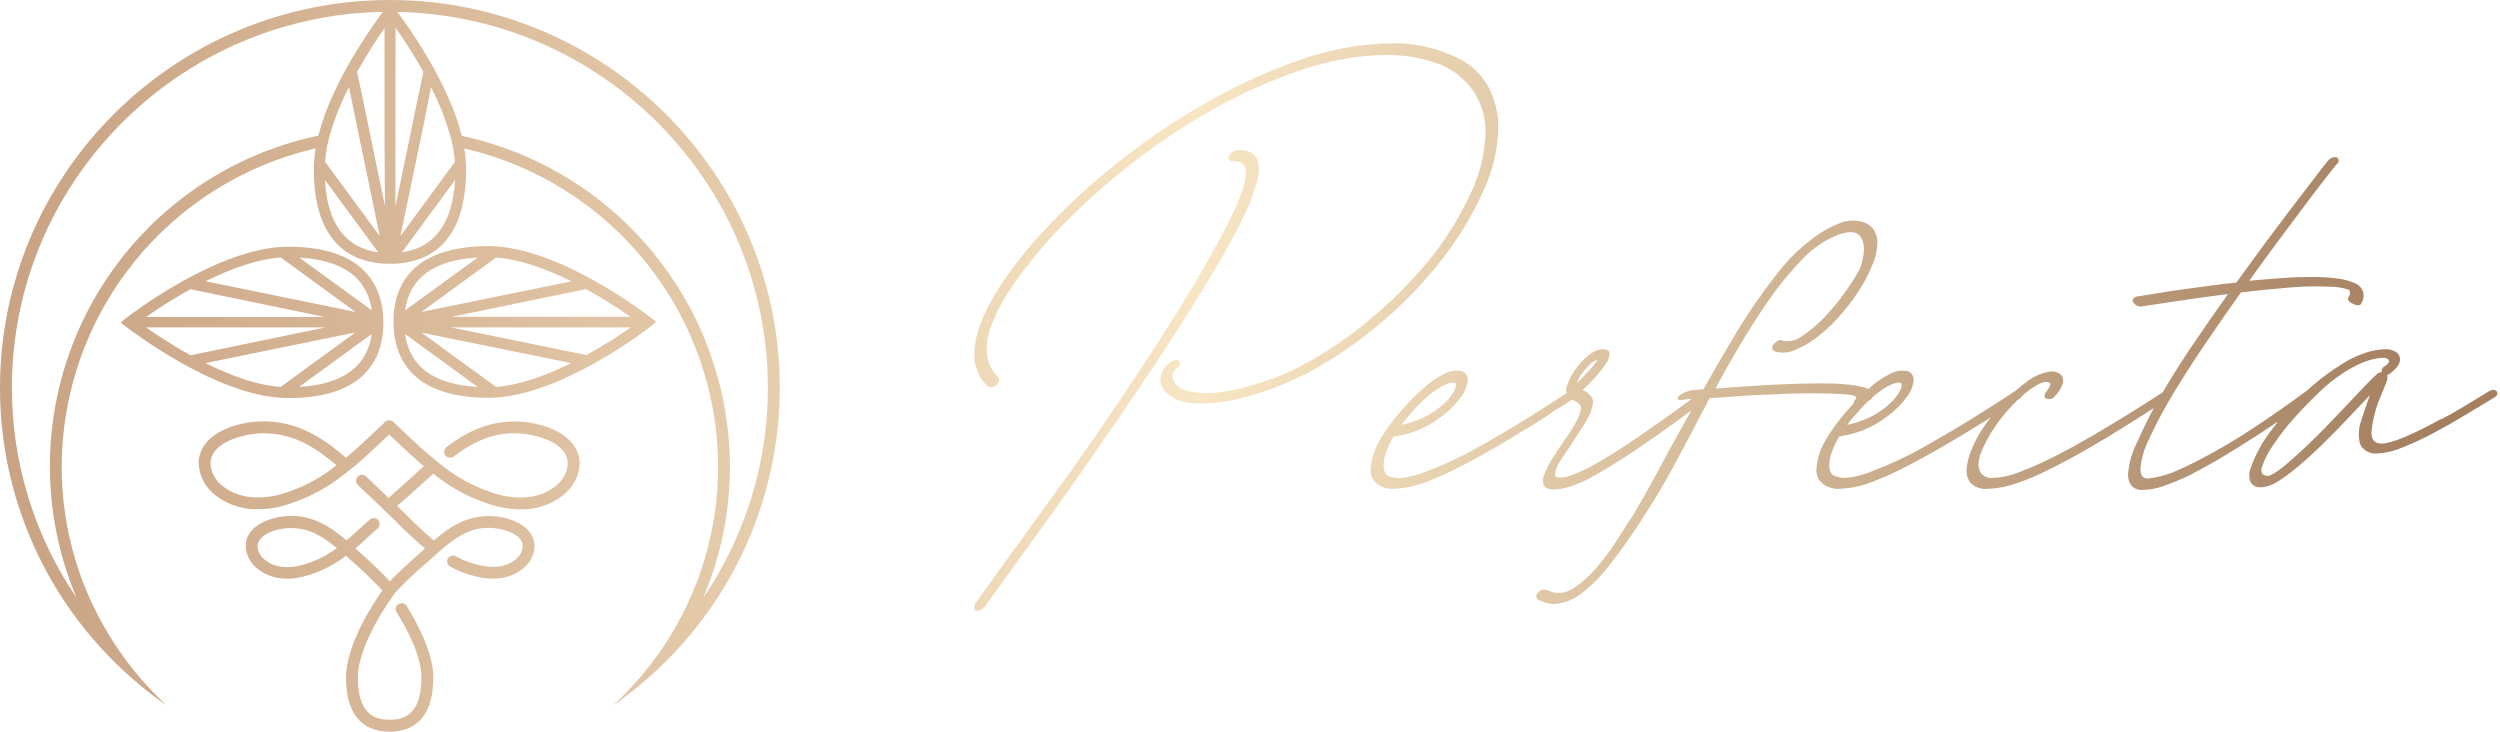 <?xml version="1.0" encoding="UTF-8"?> <svg xmlns="http://www.w3.org/2000/svg" width="420" height="123" viewBox="0 0 420 123" fill="none"> <g clip-path="url(#clip0)"> <path d="M66.74 2C68.63 4.5 75.31 13.78 77.58 22.82C90.298 25.547 101.701 32.541 109.895 42.642C118.09 52.743 122.584 65.343 122.63 78.35C122.637 85.937 121.11 93.448 118.14 100.43C125.232 90.025 129.017 77.722 129 65.13C129 30.72 101.19 2.65 66.74 2ZM66.43 21.55V34.7L68.73 23.61L69.13 21.61L71.13 12.07C69.703 9.516 68.14 7.039 66.45 4.65L66.43 21.55ZM76.43 27.19C76.36 26.3 76.237 25.415 76.06 24.54C75.92 23.86 75.75 23.15 75.54 22.43C74.749 19.741 73.704 17.132 72.42 14.64L71 21.79L70.59 23.74L67.27 39.66L76.43 27.19ZM76.43 30.26L67.53 42.38C73 41.62 76 37.55 76.46 30.25L76.43 30.26ZM64.6 23.52V4.71C62.943 7.09 61.407 9.554 60 12.09L62 21.64L62.4 23.64L64.67 34.64L64.6 23.52ZM2 65.13C1.989 77.718 5.774 90.016 12.86 100.42C9.598 92.706 8.085 84.365 8.428 75.996C8.772 67.627 10.964 59.438 14.847 52.017C18.73 44.596 24.208 38.127 30.887 33.074C37.567 28.02 45.282 24.508 53.48 22.79C55.75 13.79 62.48 4.49 64.32 1.99C29.84 2.62 2 30.71 2 65.13ZM63.8 39.66L60.5 23.74L60.1 21.79L58.62 14.62C57.333 17.112 56.285 19.72 55.49 22.41C55.28 23.13 55.11 23.84 54.97 24.52C54.788 25.394 54.664 26.279 54.6 27.17L63.8 39.66ZM63.54 42.38L54.59 30.24C55 37.55 58 41.63 63.53 42.38H63.54ZM112.89 110.07C109.877 113.203 106.565 116.033 103 118.52C106.139 115.616 108.934 112.361 111.33 108.82C117.413 99.82 120.659 89.203 120.65 78.34C120.606 65.933 116.368 53.906 108.626 44.212C100.883 34.517 90.09 27.726 78 24.94C78.2 26.093 78.304 27.26 78.31 28.43C78.31 41.11 71.78 44.06 66.31 44.31H64.72C59.25 44.06 52.72 41.11 52.72 28.43C52.721 27.256 52.824 26.085 53.03 24.93C40.935 27.712 30.136 34.504 22.389 44.2C14.642 53.897 10.403 65.929 10.36 78.34C10.348 89.208 13.598 99.83 19.69 108.83C22.078 112.369 24.867 115.62 28 118.52C24.437 116.043 21.127 113.219 18.12 110.09C6.481 98.018 -0.015 81.899 2.76164e-05 65.13C2.76164e-05 29.22 29.38 0 65.5 0C101.62 0 131 29.22 131 65.13C131.005 81.891 124.51 98 112.88 110.07H112.89ZM44.33 72.8H43.82C41.63 72.87 35.39 73.95 35.35 77.93C35.408 78.691 35.634 79.429 36.013 80.092C36.392 80.754 36.914 81.324 37.54 81.76C38.84 82.76 41.77 84.35 46.74 83.16C50.318 82.198 53.653 80.495 56.53 78.16C52.72 74.92 49.08 72.8 44.33 72.8ZM48.91 88.72H48.6C46.87 88.72 43.29 89.61 43.26 91.83C43.304 92.287 43.447 92.73 43.678 93.127C43.909 93.524 44.224 93.866 44.6 94.13C45.42 94.78 47.28 95.76 50.47 95C52.678 94.434 54.753 93.442 56.58 92.08C54.26 90.14 52 88.72 48.91 88.72ZM94.45 83.31C92.445 84.844 89.974 85.642 87.45 85.57C86.135 85.563 84.826 85.399 83.55 85.08C79.612 84.035 75.943 82.16 72.79 79.58C72.257 80.047 71.717 80.537 71.17 81.05L69.45 82.6L66.72 85C67.72 86 68.6 86.83 69.38 87.62L69.43 87.68L70.2 88.39C71 89.14 71.9 89.97 72.9 90.79C75.48 88.57 78.4 86.56 82.54 86.7C85.44 86.79 89.77 88.21 89.81 91.76C89.774 92.52 89.567 93.263 89.206 93.933C88.844 94.603 88.336 95.183 87.72 95.63C86.61 96.51 84.16 97.84 80.14 96.88C78.551 96.552 77.023 95.978 75.61 95.18C75.384 95.048 75.219 94.833 75.149 94.581C75.08 94.328 75.113 94.059 75.24 93.83C75.305 93.715 75.393 93.615 75.497 93.534C75.601 93.454 75.721 93.394 75.848 93.36C75.975 93.326 76.108 93.317 76.239 93.334C76.37 93.351 76.496 93.394 76.61 93.46C77.859 94.16 79.208 94.666 80.61 94.96C83.81 95.72 85.67 94.74 86.49 94.08C86.867 93.818 87.181 93.476 87.411 93.078C87.641 92.681 87.781 92.237 87.82 91.78C87.82 89.57 84.22 88.78 82.49 88.68C79.09 88.56 76.65 90.12 73.59 92.83C73.12 93.24 72.66 93.67 72.18 94.1L71.03 95.1C69.388 96.522 67.822 98.031 66.34 99.62C66.31 99.692 66.269 99.759 66.22 99.82C66.16 99.9 60.12 108.02 60.12 113.82C60.12 120.18 63.12 120.91 65.45 120.91C67.78 120.91 70.8 120.18 70.8 113.82C70.8 110.03 68.17 105.29 66.6 102.82C66.474 102.595 66.44 102.33 66.505 102.081C66.57 101.831 66.728 101.616 66.947 101.481C67.167 101.346 67.43 101.3 67.682 101.354C67.934 101.408 68.155 101.557 68.3 101.77C70.3 105.04 72.79 109.77 72.79 113.85C72.79 121.35 68.79 122.92 65.45 122.92C62.11 122.92 58.13 121.35 58.13 113.85C58.13 108.24 62.8 101.22 64.23 99.2C63.3 98.2 61.72 96.59 60.07 95.1C59.68 94.76 59.3 94.41 58.93 94.1L58.12 93.37C55.991 95.016 53.548 96.207 50.94 96.87C46.94 97.87 44.47 96.51 43.37 95.63C42.751 95.183 42.241 94.602 41.879 93.93C41.517 93.258 41.312 92.513 41.28 91.75C41.28 88.2 45.65 86.75 48.55 86.69C52.55 86.55 55.45 88.43 58.2 90.78C59.2 89.96 60.08 89.13 60.88 88.39C61.28 88.02 61.66 87.66 62.02 87.39C62.112 87.281 62.226 87.193 62.355 87.132C62.484 87.071 62.624 87.039 62.767 87.036C62.909 87.034 63.051 87.062 63.181 87.119C63.312 87.175 63.429 87.26 63.525 87.365C63.62 87.471 63.692 87.596 63.736 87.731C63.779 87.867 63.793 88.011 63.776 88.152C63.76 88.294 63.713 88.43 63.64 88.552C63.566 88.674 63.467 88.779 63.35 88.86C63 89.17 62.63 89.52 62.24 89.86C61.48 90.57 60.63 91.35 59.7 92.14L60.27 92.66L61.4 93.66C62.84 94.95 64.4 96.48 65.48 97.66C66.79 96.29 68.77 94.49 69.7 93.66L70.83 92.66L71.4 92.15C70.46 91.36 69.61 90.57 68.85 89.86C68.457 89.493 68.087 89.16 67.74 88.86C67.67 88.796 67.609 88.722 67.56 88.64C66.73 87.8 65.78 86.87 64.7 85.84L64.52 85.68L64.47 85.62C63.61 84.78 62.66 83.89 61.63 82.9L60.1 81.46C59.917 81.273 59.814 81.022 59.814 80.76C59.814 80.498 59.917 80.247 60.1 80.06C60.287 79.874 60.541 79.769 60.805 79.769C61.069 79.769 61.323 79.874 61.51 80.06L63 81.47L65.29 83.66L68.11 81.12C68.69 80.61 69.25 80.12 69.81 79.58L71.21 78.32C69.52 76.9 68.04 75.5 66.71 74.24L65.38 73L64.09 74.21C62.53 75.69 60.76 77.37 58.71 79.01H58.66L58.05 79.5C54.875 82.107 51.179 84.006 47.21 85.07C45.933 85.381 44.624 85.542 43.31 85.55C40.789 85.616 38.32 84.823 36.31 83.3C35.453 82.67 34.744 81.858 34.236 80.923C33.728 79.988 33.432 78.952 33.37 77.89C33.37 72.89 39.61 70.89 43.77 70.8C49.82 70.62 54.27 73.55 58.12 76.9C59.84 75.48 61.36 74.03 62.73 72.74C63.34 72.16 63.92 71.6 64.47 71.11C64.507 71.043 64.551 70.979 64.6 70.92C64.734 70.771 64.909 70.666 65.104 70.618C65.298 70.569 65.502 70.581 65.69 70.65C65.867 70.702 66.026 70.803 66.15 70.94L66.22 71.03C66.8 71.55 67.42 72.15 68.08 72.77C69.62 74.23 71.36 75.88 73.36 77.48C76.443 80.137 80.077 82.077 84 83.16C89 84.35 91.9 82.79 93.2 81.76C93.827 81.325 94.349 80.755 94.728 80.093C95.107 79.43 95.333 78.691 95.39 77.93C95.34 73.93 89.1 72.87 86.92 72.8C83.22 72.68 79.92 73.88 76.21 76.69C75.999 76.85 75.733 76.92 75.471 76.885C75.208 76.849 74.971 76.711 74.81 76.5C74.656 76.29 74.59 76.029 74.625 75.772C74.661 75.514 74.795 75.28 75 75.12C79.1 72.01 82.79 70.69 87 70.82C91.21 70.95 97.33 72.94 97.39 77.91C97.329 78.971 97.034 80.006 96.525 80.94C96.017 81.873 95.308 82.683 94.45 83.31ZM50.25 65C57.59 64.58 61.69 61.6 62.45 56.11L50.25 65ZM50.25 43.25L62.46 52.13C61.69 46.66 57.59 43.68 50.24 43.27L50.25 43.25ZM47.16 43.25C43.59 43.52 39.34 44.86 34.54 47.25L59.72 52.4L47.16 43.25ZM24.58 53.25H54.58L32 48.59C29.445 50.003 26.965 51.549 24.57 53.22L24.58 53.25ZM32 59.69L54.72 55H24.53C26.939 56.688 29.433 58.254 32 59.69ZM47.16 65L59.71 55.85L34.53 61C39.35 63.41 43.59 64.76 47.16 65ZM64.4 54.59C64.4 54.66 64.4 54.73 64.4 54.8C64.405 54.847 64.405 54.893 64.4 54.94C64.16 60.38 61.19 66.88 48.4 66.88C36.68 66.88 21.8 55.34 21.17 54.88L20.26 54.17L21.17 53.45C21.8 52.97 36.68 41.45 48.4 41.45C61.14 41.45 64.12 47.95 64.4 53.45C64.406 53.49 64.406 53.53 64.4 53.57C64.4 53.64 64.4 53.72 64.4 53.8V54.69V54.59ZM75.77 55L98.51 59.65C101.083 58.227 103.583 56.675 106 55H75.77ZM98.52 48.55L75.91 53.22H105.91C103.529 51.55 101.062 50.004 98.52 48.59V48.55ZM83.35 43.26L70.79 52.41L96 47.26C91.16 44.87 86.92 43.53 83.35 43.26ZM68.05 52.15L80.26 43.27C72.91 43.68 68.81 46.66 68.05 52.15ZM80.25 65L68.05 56.11C68.81 61.62 72.91 64.6 80.25 65ZM83.34 65C86.91 64.74 91.15 63.39 95.96 61L70.79 55.87L83.34 65ZM109.34 54.83C108.72 55.32 93.84 66.83 82.12 66.83C69.37 66.83 66.4 60.33 66.12 54.89C66.115 54.84 66.115 54.79 66.12 54.74C66.12 54.66 66.12 54.6 66.12 54.53V53.67C66.12 53.58 66.12 53.5 66.12 53.42C66.115 53.377 66.115 53.333 66.12 53.29C66.36 47.85 69.33 41.35 82.12 41.35C93.84 41.35 108.72 52.89 109.34 53.35L110.26 54.07L109.34 54.83ZM399.53 62.68C399.711 62.608 399.898 62.554 400.09 62.52C400.096 62.324 400.137 62.131 400.21 61.95C400.257 61.838 400.327 61.738 400.417 61.657C400.507 61.575 400.614 61.515 400.73 61.48C401.26 61.1 401.45 60.78 401.29 60.48C401.13 60.18 400.71 60.09 400.05 60.12C399.114 60.203 398.195 60.418 397.32 60.76C395.979 61.276 394.704 61.947 393.52 62.76C392.144 63.66 390.858 64.692 389.68 65.84C388.24 67.21 386.84 68.64 385.48 70.17C384.184 71.601 382.994 73.125 381.92 74.73C381.08 75.887 380.428 77.169 379.99 78.53C379.891 78.728 379.862 78.954 379.905 79.171C379.948 79.388 380.063 79.585 380.23 79.73C380.416 79.862 380.636 79.939 380.864 79.953C381.091 79.967 381.319 79.918 381.52 79.81C382.495 79.269 383.407 78.621 384.24 77.88C385.3 76.98 386.447 75.943 387.68 74.77C388.91 73.59 390.13 72.37 391.36 71.09L394.8 67.49C396.027 66.157 397.093 65.037 398 64.13C398.477 63.613 398.988 63.128 399.53 62.68ZM419.42 66.48C419.241 66.654 419.039 66.802 418.82 66.92L414.18 69.71C412.42 70.783 410.63 71.8 408.81 72.76C407.111 73.668 405.361 74.479 403.57 75.19C402.24 75.778 400.813 76.117 399.36 76.19C398.893 76.231 398.422 76.162 397.986 75.989C397.55 75.815 397.161 75.541 396.85 75.19C396.29 74.49 396.14 73.29 396.4 71.59C396.57 71 396.82 70.2 397.16 69.19C397.5 68.18 397.84 67.19 398.16 66.38L397.99 66.55L394.39 70.35C393.057 71.763 391.67 73.177 390.23 74.59C388.79 76.003 387.38 77.283 386 78.43C384.83 79.449 383.572 80.363 382.24 81.16C381.719 81.433 381.164 81.635 380.59 81.76C380.067 81.905 379.514 81.905 378.99 81.76C378.762 81.674 378.555 81.54 378.383 81.368C378.21 81.195 378.076 80.988 377.99 80.76C377.787 80.013 377.844 79.22 378.15 78.51C378.404 77.791 378.698 77.086 379.03 76.4C379.401 75.631 379.815 74.883 380.27 74.16C380.73 73.44 381.19 72.76 381.68 72.16C382.17 71.56 382.58 70.96 382.95 70.48C384.604 68.458 386.427 66.582 388.4 64.87C389.946 63.537 391.591 62.324 393.32 61.24C394.613 60.393 396.011 59.721 397.48 59.24C398.504 58.9 399.572 58.708 400.65 58.67C401.326 58.625 401.998 58.797 402.57 59.16C402.769 59.29 402.932 59.468 403.044 59.678C403.156 59.888 403.213 60.122 403.21 60.36C403.21 61.1 402.65 61.9 401.53 62.76L401.05 63C401.141 63.476 401.07 63.968 400.85 64.4C400.61 64.96 400.41 65.45 400.25 65.88V65.8L400.09 66.28C399.161 68.299 398.589 70.465 398.4 72.68C398.4 73.9 398.96 74.52 400.09 74.52C401.743 74.52 405.103 73.133 410.17 70.36V70.44C411.56 69.69 412.89 68.93 414.17 68.16L418.17 65.72C418.408 65.567 418.688 65.494 418.97 65.51C419.088 65.515 419.203 65.552 419.301 65.617C419.4 65.682 419.479 65.773 419.53 65.88C419.57 65.98 419.582 66.09 419.562 66.196C419.543 66.302 419.493 66.401 419.42 66.48ZM396.57 51.16C396.35 51.37 395.95 51.34 395.37 51.08C394.79 50.82 394.37 50.49 394.48 50.08C394.91 49.33 394.91 48.85 394.48 48.63C393.443 48.314 392.364 48.156 391.28 48.16C389.012 48.055 386.74 48.108 384.48 48.32C381.92 48.53 379.24 48.8 376.48 49.12C374.34 52.12 372.27 55.12 370.24 58.12C368.21 61.12 366.41 63.93 364.83 66.6C363.432 68.929 362.164 71.332 361.03 73.8C360.225 75.355 359.735 77.055 359.59 78.8C359.59 79.8 359.96 80.34 360.71 80.4C362.15 80.264 363.564 79.928 364.91 79.4C366.243 78.86 367.78 78.14 369.52 77.24C372.71 75.582 375.807 73.752 378.8 71.76C381.9 69.7 384.757 67.7 387.37 65.76C388.06 65.38 388.52 65.36 388.73 65.68V65.59C388.81 65.676 388.861 65.785 388.875 65.902C388.889 66.019 388.867 66.137 388.81 66.24C388.698 66.509 388.502 66.734 388.25 66.88C387.017 67.727 385.617 68.727 384.05 69.88C382.47 70.99 380.79 72.13 379 73.27C377.21 74.41 375.39 75.55 373.52 76.68C371.65 77.81 369.86 78.78 368.16 79.68C366.62 80.461 365.026 81.129 363.39 81.68C362.223 82.103 360.991 82.32 359.75 82.32C359.422 82.324 359.097 82.254 358.799 82.116C358.501 81.977 358.238 81.774 358.03 81.52C357.665 80.978 357.482 80.333 357.51 79.68C357.646 77.869 358.135 76.103 358.95 74.48C360.07 71.924 361.322 69.427 362.7 67C364.247 64.28 366.033 61.413 368.06 58.4C370.087 55.387 372.17 52.387 374.31 49.4C371.75 49.72 369.307 50.053 366.98 50.4L360.86 51.32L359.86 51.48C359.603 51.532 359.337 51.507 359.095 51.407C358.853 51.307 358.646 51.138 358.5 50.92C358.29 50.7 358.22 50.5 358.3 50.32C358.352 50.214 358.425 50.119 358.514 50.042C358.604 49.965 358.708 49.906 358.82 49.87C358.987 49.806 359.162 49.765 359.34 49.75C359.58 49.75 359.83 49.69 360.1 49.64L362.82 49.2C363.94 49.01 365.19 48.82 366.55 48.64L370.95 48.04C372.52 47.82 374.11 47.64 375.71 47.47C378.703 43.31 381.507 39.51 384.12 36.07C386.73 32.64 388.76 29.98 390.2 28.12L391 27.12C391.14 26.906 391.33 26.728 391.552 26.601C391.775 26.474 392.024 26.402 392.28 26.39C392.411 26.375 392.543 26.407 392.653 26.481C392.763 26.554 392.843 26.663 392.88 26.79C392.917 26.936 392.91 27.09 392.86 27.232C392.81 27.374 392.72 27.499 392.6 27.59V27.52C392.01 28.26 391.23 29.28 390.24 30.52C389.25 31.76 388.11 33.31 386.8 35.05C385.49 36.79 384.08 38.67 382.56 40.73C381.04 42.79 379.47 44.93 377.87 47.17C379.63 47 381.45 46.86 383.32 46.72C385.19 46.58 386.86 46.53 388.32 46.53C389.724 46.516 391.127 46.597 392.52 46.77C393.55 46.879 394.56 47.132 395.52 47.52C395.858 47.647 396.164 47.845 396.42 48.1C396.675 48.356 396.873 48.662 397 49C397.098 49.369 397.11 49.755 397.036 50.13C396.961 50.504 396.802 50.857 396.57 51.16ZM364.38 66.92L359.14 70.28C357.3 71.447 355.447 72.593 353.58 73.72C351.713 74.847 349.883 75.9 348.09 76.88C346.303 77.86 344.663 78.7 343.17 79.4C341.456 80.237 339.677 80.932 337.85 81.48C336.587 81.862 335.279 82.078 333.96 82.12C333.429 82.188 332.89 82.134 332.383 81.96C331.877 81.787 331.418 81.499 331.04 81.12C330.527 80.42 330.298 79.552 330.4 78.69C330.501 77.657 330.758 76.646 331.16 75.69C331.531 74.768 331.959 73.87 332.44 73C333.528 71.248 334.777 69.601 336.17 68.08C337.594 66.482 339.19 65.047 340.93 63.8C341.903 63.131 343.008 62.677 344.17 62.47C344.54 62.374 344.927 62.372 345.298 62.465C345.668 62.557 346.009 62.741 346.29 63C346.452 63.204 346.559 63.447 346.601 63.704C346.643 63.961 346.619 64.225 346.53 64.47C346.255 65.279 345.789 66.01 345.17 66.6C345.008 66.817 344.774 66.969 344.509 67.027C344.245 67.086 343.969 67.048 343.73 66.92V67C343.646 66.935 343.58 66.849 343.538 66.751C343.496 66.653 343.479 66.546 343.49 66.44C343.505 66.279 343.556 66.124 343.639 65.986C343.722 65.847 343.835 65.729 343.97 65.64H343.89C344.423 64.973 344.583 64.543 344.37 64.35C343.94 64.04 343.3 64.1 342.45 64.56C341.44 65.112 340.5 65.784 339.65 66.56C338.545 67.559 337.516 68.639 336.57 69.79C335.606 70.97 334.747 72.232 334 73.56C333.68 74.14 333.35 74.81 333 75.56C332.675 76.25 332.472 76.991 332.4 77.75C332.328 78.386 332.484 79.028 332.84 79.56C333.091 79.831 333.404 80.038 333.752 80.164C334.1 80.289 334.473 80.329 334.84 80.28C335.53 80.27 336.218 80.186 336.89 80.03C337.834 79.821 338.757 79.53 339.65 79.16C341.64 78.38 343.589 77.498 345.49 76.52C347.57 75.453 349.68 74.293 351.82 73.04C353.95 71.78 356.05 70.51 358.1 69.24C360.15 67.97 362.04 66.75 363.75 65.64C363.855 65.538 363.981 65.459 364.119 65.411C364.257 65.363 364.404 65.345 364.55 65.36C364.752 65.361 364.949 65.428 365.11 65.55C365.164 65.828 365.121 66.115 364.988 66.365C364.855 66.614 364.641 66.81 364.38 66.92ZM314 70.16C315.321 69.537 316.536 68.71 317.6 67.71C318.222 67.127 318.752 66.453 319.17 65.71C319.42 65.333 319.52 64.877 319.45 64.43C319.13 64.11 318.31 64.28 317 64.95C315.091 66.132 313.4 67.634 312 69.39C311.387 70.011 310.826 70.679 310.32 71.39C311.587 71.111 312.82 70.699 314 70.16ZM339.38 66.92L337.22 68.28C336.471 68.701 335.75 69.168 335.06 69.68C334.36 70.18 333.64 70.68 332.89 71.08C331.35 72.08 329.77 73 328.17 73.96C326.57 74.92 324.97 75.84 323.37 76.72C321.77 77.6 320.23 78.4 318.77 79.12C317.31 79.84 315.92 80.43 314.64 80.92C312.853 81.627 310.96 82.033 309.04 82.12C308.004 82.181 306.981 81.865 306.16 81.23C305.82 80.933 305.554 80.563 305.38 80.147C305.207 79.73 305.132 79.28 305.16 78.83C305.271 77.17 305.764 75.558 306.6 74.12C307.078 73.259 307.613 72.431 308.2 71.64C308.922 70.64 309.696 69.678 310.52 68.76C311.603 67.513 312.766 66.337 314 65.24C315.035 64.268 316.212 63.458 317.49 62.84C318.396 62.315 319.464 62.141 320.49 62.35C320.81 62.459 321.084 62.674 321.265 62.96C321.447 63.245 321.526 63.584 321.49 63.92C321.36 64.94 320.959 65.907 320.33 66.72C319.398 67.981 318.275 69.087 317 70C315.742 70.963 314.355 71.744 312.88 72.32C311.629 72.8 310.327 73.135 309 73.32C308.503 74.144 308.088 75.015 307.76 75.92C307.486 76.622 307.337 77.367 307.32 78.12C307.32 79.12 307.61 79.69 308.2 79.96C308.936 80.252 309.735 80.349 310.52 80.24C311.896 80.061 313.241 79.698 314.52 79.16C317.476 78.052 320.342 76.714 323.09 75.16C326.183 73.42 329.183 71.647 332.09 69.84C334.39 68.4 336.553 67.013 338.58 65.68C338.685 65.578 338.811 65.499 338.949 65.451C339.087 65.403 339.234 65.385 339.38 65.4C339.489 65.401 339.595 65.426 339.693 65.475C339.79 65.523 339.874 65.594 339.94 65.68C340.13 66.06 339.92 66.49 339.33 66.92H339.38ZM314.51 44.64C313.878 46.164 313.102 47.624 312.19 49C311.21 50.5 310.113 51.921 308.91 53.25C307.771 54.528 306.512 55.693 305.15 56.73C304.012 57.608 302.756 58.321 301.42 58.85C300.396 59.294 299.249 59.362 298.18 59.04C297.59 58.67 297.57 58.22 298.1 57.69C298.63 57.16 299.1 56.99 299.46 57.21H299.38C299.954 57.35 300.552 57.357 301.129 57.23C301.707 57.104 302.247 56.847 302.71 56.48C304.08 55.578 305.342 54.521 306.47 53.33C307.714 52.027 308.864 50.637 309.91 49.17C310.76 47.999 311.548 46.784 312.27 45.53C312.815 44.377 313.114 43.124 313.15 41.85C313.166 41.148 312.986 40.455 312.63 39.85C312.434 39.561 312.163 39.33 311.846 39.182C311.529 39.034 311.178 38.975 310.83 39.01C310.087 39.042 309.356 39.205 308.67 39.49C306.388 40.431 304.339 41.861 302.67 43.68C300.584 45.853 298.681 48.194 296.98 50.68C295.193 53.273 293.527 55.89 291.98 58.53C290.433 61.17 289.167 63.42 288.18 65.28C290.74 65.067 293.62 64.87 296.82 64.69C300.02 64.51 303.02 64.417 305.82 64.41C307.36 64.41 308.76 64.41 310.02 64.57C311.033 64.635 312.037 64.796 313.02 65.05C313.616 65.158 314.162 65.452 314.58 65.89C314.85 66.23 314.74 66.65 314.26 67.13C314.054 67.285 313.824 67.407 313.58 67.49C313.23 67.62 312.9 67.74 312.58 67.84C311.99 67.95 311.58 67.91 311.46 67.73C311.34 67.55 311.46 67.28 311.86 66.97H311.78C312.05 66.59 311.47 66.35 310.06 66.25C308.65 66.15 306.79 66.08 304.5 66.08C303.06 66.08 301.5 66.08 299.93 66.17C298.36 66.26 296.77 66.29 295.25 66.36C293.73 66.43 292.25 66.54 290.85 66.65C289.45 66.76 288.22 66.83 287.21 66.88L285.05 71C283.93 73.18 282.597 75.697 281.05 78.55C279.503 81.403 277.82 84.22 276 87C274.342 89.637 272.55 92.187 270.63 94.64C269.157 96.63 267.406 98.398 265.43 99.89C264.191 100.803 262.723 101.353 261.19 101.48C260.73 101.484 260.271 101.42 259.83 101.29C259.4 101.15 258.97 101.01 258.55 100.85C257.96 100.47 257.93 100.02 258.47 99.48C258.633 99.265 258.868 99.115 259.133 99.058C259.397 99.001 259.673 99.041 259.91 99.17L259.83 99.09C259.997 99.139 260.158 99.207 260.31 99.29C260.465 99.366 260.625 99.43 260.79 99.48C261.421 99.631 262.077 99.642 262.713 99.512C263.349 99.383 263.948 99.116 264.47 98.73C265.849 97.817 267.089 96.709 268.15 95.44C269.331 94.082 270.414 92.642 271.39 91.13C272.383 89.61 273.2 88.343 273.84 87.33L274.32 86.6C275.6 84.467 276.907 82.163 278.24 79.69C279.57 77.21 280.93 74.69 282.32 72.21L285.32 66.85L282.76 67.16H282.84C282.26 67.27 281.91 67.22 281.84 67.01C281.77 66.8 281.95 66.53 282.48 66.21C282.746 66.049 283.027 65.915 283.32 65.81C283.595 65.709 283.875 65.626 284.16 65.56L286.16 65.41C288.033 62.077 289.943 58.797 291.89 55.57C293.783 52.454 295.853 49.449 298.09 46.57C299.029 45.315 300.047 44.123 301.14 43C302.335 41.803 303.626 40.706 305 39.72C306.228 38.809 307.573 38.069 309 37.52C310.191 37.025 311.509 36.927 312.76 37.24C313.563 37.427 314.272 37.895 314.76 38.56C315.207 39.234 315.431 40.032 315.4 40.84C315.356 42.153 315.053 43.444 314.51 44.64ZM266.16 63.12C266.59 62.66 266.97 62.24 267.32 61.84L268.16 60.84C268.38 60.61 268.43 60.49 268.32 60.49C267.982 60.577 267.668 60.737 267.4 60.96C267.036 61.261 266.701 61.596 266.4 61.96C266.08 62.34 265.77 62.74 265.48 63.16C265.218 63.516 265.04 63.926 264.96 64.36L266.16 63.12ZM287.3 66.6C285.913 67.66 284.083 69.02 281.81 70.68C279.54 72.33 277.2 73.97 274.81 75.59C272.42 77.21 270.03 78.66 267.81 79.92C266.115 80.947 264.264 81.69 262.33 82.12C260.89 82.33 259.97 82.22 259.57 81.8C259.365 81.537 259.237 81.221 259.202 80.889C259.166 80.556 259.225 80.221 259.37 79.92C259.72 78.917 260.19 77.96 260.77 77.07C261.44 76.01 262.14 74.94 262.89 73.87C263.32 73.29 263.72 72.69 264.09 72.08C264.454 71.498 264.788 70.897 265.09 70.28C265.57 69.16 265.72 68.45 265.53 68.16C265.301 67.825 264.982 67.562 264.61 67.4L263.61 66.75C263.353 66.493 263.184 66.161 263.127 65.802C263.069 65.443 263.126 65.075 263.29 64.75C263.597 63.79 264.056 62.885 264.65 62.07C265.266 61.182 266.007 60.387 266.85 59.71C267.455 59.17 268.2 58.813 269 58.68C269.91 58.62 270.38 58.85 270.4 59.36C270.375 60.03 270.137 60.675 269.72 61.2C269.164 62.017 268.549 62.792 267.88 63.52C267.248 64.22 266.58 64.888 265.88 65.52L266.04 65.61C266.586 65.835 267.057 66.21 267.4 66.69C267.72 67.14 267.67 67.98 267.24 69.21C266.914 70.024 266.499 70.799 266 71.52C265.39 72.45 264.76 73.42 264.12 74.44C263.48 75.46 262.7 76.52 262.12 77.44C261.629 78.127 261.326 78.93 261.24 79.77C261.24 80.3 262.01 80.38 263.56 80C265.388 79.346 267.144 78.505 268.8 77.49C270.86 76.29 272.95 74.97 275.09 73.49C277.23 72.01 279.26 70.62 281.21 69.21C283.16 67.8 284.75 66.61 285.97 65.65C286.218 65.491 286.487 65.37 286.77 65.29C286.825 65.266 286.884 65.255 286.944 65.257C287.003 65.259 287.062 65.273 287.115 65.3C287.168 65.327 287.215 65.365 287.252 65.411C287.289 65.458 287.316 65.512 287.33 65.57V65.48C287.7 65.88 287.67 66.22 287.3 66.6ZM239.11 70.16C240.428 69.532 241.642 68.706 242.71 67.71C243.333 67.13 243.86 66.455 244.27 65.71C244.525 65.335 244.625 64.877 244.55 64.43C244.23 64.11 243.41 64.28 242.11 64.95C240.199 66.13 238.507 67.632 237.11 69.39C236.497 70.011 235.936 70.679 235.43 71.39C236.697 71.111 237.93 70.698 239.11 70.16ZM264.48 66.92L262.32 68.28C261.571 68.701 260.85 69.168 260.16 69.68C259.464 70.182 258.743 70.65 258 71.08C256.447 72.04 254.87 73 253.27 73.96C251.67 74.92 250.07 75.84 248.47 76.72C246.87 77.6 245.337 78.4 243.87 79.12C242.4 79.84 241.03 80.43 239.75 80.92C237.959 81.627 236.063 82.033 234.14 82.12C233.104 82.18 232.082 81.864 231.26 81.23C230.92 80.933 230.654 80.563 230.48 80.147C230.307 79.73 230.232 79.28 230.26 78.83C230.371 77.17 230.864 75.558 231.7 74.12C232.178 73.259 232.713 72.431 233.3 71.64C234 70.64 234.77 69.71 235.62 68.76C236.703 67.513 237.866 66.337 239.1 65.24C240.137 64.27 241.313 63.461 242.59 62.84C243.496 62.315 244.564 62.141 245.59 62.35C245.911 62.458 246.186 62.672 246.368 62.958C246.55 63.244 246.628 63.583 246.59 63.92C246.465 64.941 246.064 65.909 245.43 66.72C244.512 67.976 243.406 69.082 242.15 70C240.885 70.979 239.488 71.773 238 72.36C236.749 72.841 235.447 73.177 234.12 73.36C233.627 74.186 233.212 75.057 232.88 75.96C232.611 76.663 232.462 77.407 232.44 78.16C232.44 79.16 232.73 79.73 233.32 80C234.056 80.291 234.855 80.388 235.64 80.28C237.016 80.102 238.362 79.739 239.64 79.2C242.596 78.091 245.462 76.754 248.21 75.2C251.31 73.46 254.31 71.687 257.21 69.88C259.503 68.44 261.663 67.053 263.69 65.72C263.797 65.62 263.923 65.544 264.061 65.496C264.198 65.448 264.345 65.428 264.49 65.44C264.599 65.438 264.707 65.463 264.804 65.512C264.902 65.56 264.986 65.632 265.05 65.72C265.28 66.06 265.07 66.49 264.48 66.92ZM166.48 97.71C169.52 93.503 172.763 89.027 176.21 84.28C179.657 79.533 183.057 74.707 186.41 69.8C189.743 64.893 192.947 60.037 196.02 55.23C199.093 50.423 201.787 45.893 204.1 41.64C204.48 41 204.95 40.13 205.54 39.03C206.13 37.93 206.71 36.78 207.27 35.55C207.83 34.32 208.27 33.13 208.71 31.96C209.067 30.998 209.27 29.985 209.31 28.96C209.31 27.67 208.61 27.06 207.23 27.12C207.098 27.129 206.965 27.111 206.84 27.068C206.715 27.025 206.599 26.958 206.5 26.87C206.34 26.72 206.34 26.47 206.5 26.16C206.62 25.93 206.8 25.737 207.02 25.6C207.23 25.458 207.459 25.347 207.7 25.27H207.79C208.291 25.169 208.809 25.178 209.306 25.297C209.803 25.416 210.269 25.643 210.67 25.96C211.236 26.611 211.523 27.459 211.47 28.32C211.453 29.217 211.304 30.106 211.03 30.96C210.73 31.96 210.39 32.89 210.03 33.88C209.67 34.87 209.2 35.82 208.75 36.76C208.3 37.7 207.88 38.5 207.5 39.19C206.12 41.81 204.493 44.653 202.62 47.72C200.747 50.787 198.747 53.973 196.62 57.28C194.48 60.58 192.237 63.953 189.89 67.4C187.543 70.847 185.21 74.233 182.89 77.56C180.57 80.893 178.287 84.12 176.04 87.24C173.793 90.36 171.68 93.28 169.7 96L165.46 101.91C165.292 102.132 165.072 102.311 164.82 102.43C164.625 102.547 164.406 102.619 164.18 102.64C164.068 102.652 163.956 102.622 163.865 102.555C163.774 102.489 163.712 102.39 163.69 102.28C163.642 102.02 163.673 101.752 163.78 101.51L166.48 97.71ZM249.23 32C247.452 35.983 245.21 39.743 242.55 43.2C239.57 47.092 236.188 50.658 232.46 53.84C228.59 57.183 224.376 60.106 219.89 62.56C216.955 64.073 213.889 65.318 210.73 66.28C207.909 67.208 204.968 67.72 202 67.8C200.619 67.83 199.242 67.641 197.92 67.24C197.173 66.937 196.493 66.488 195.92 65.92C195.61 65.643 195.361 65.304 195.189 64.925C195.017 64.546 194.925 64.136 194.92 63.72C194.982 63.104 195.188 62.512 195.522 61.991C195.855 61.469 196.307 61.034 196.84 60.72C197.58 60.34 198.04 60.37 198.2 60.8C198.246 61.042 198.208 61.292 198.092 61.509C197.975 61.726 197.787 61.895 197.56 61.99C197.271 62.209 197.072 62.525 197 62.88C196.938 63.218 196.98 63.566 197.12 63.88C197.246 64.193 197.437 64.476 197.68 64.71C197.872 64.925 198.103 65.101 198.36 65.23C198.924 65.528 199.531 65.734 200.16 65.84C200.966 65.975 201.783 66.039 202.6 66.03C203.712 66.022 204.822 65.932 205.92 65.76C207.151 65.563 208.37 65.296 209.57 64.96C210.79 64.61 212.02 64.22 213.25 63.8C214.48 63.38 215.62 62.92 216.69 62.43C221.269 60.201 225.569 57.438 229.5 54.2C233.344 51.099 236.862 47.614 240 43.8C242.794 40.389 245.146 36.64 247 32.64C248.582 29.405 249.455 25.869 249.56 22.27C249.601 19.818 248.904 17.411 247.56 15.36C246.092 13.217 243.996 11.582 241.56 10.68C238.756 9.698 235.802 9.21 232.83 9.24C227.988 9.307 223.189 10.158 218.62 11.76C213.339 13.538 208.245 15.829 203.41 18.6C198.205 21.547 193.251 24.919 188.6 28.68C183.984 32.384 179.67 36.451 175.7 40.84C174.367 42.38 173.1 43.94 171.9 45.52C170.762 47.004 169.708 48.55 168.74 50.15C167.885 51.564 167.162 53.054 166.58 54.6C166.068 55.9 165.797 57.283 165.78 58.68C165.762 59.556 165.922 60.427 166.253 61.238C166.583 62.05 167.075 62.786 167.7 63.4C168.02 63.72 167.91 64.14 167.38 64.68C167.179 64.886 166.908 65.011 166.62 65.03C166.468 65.045 166.315 65.027 166.17 64.979C166.026 64.931 165.893 64.853 165.78 64.75C165.075 64.053 164.524 63.216 164.164 62.292C163.804 61.369 163.643 60.38 163.69 59.39C163.715 57.99 163.961 56.603 164.42 55.28C164.939 53.712 165.609 52.199 166.42 50.76C167.324 49.127 168.325 47.551 169.42 46.04C170.567 44.44 171.807 42.84 173.14 41.24C177.244 36.517 181.758 32.166 186.63 28.24C191.553 24.214 196.801 20.601 202.32 17.44C207.478 14.43 212.921 11.938 218.57 10C223.42 8.284 228.516 7.365 233.66 7.28C237.59 7.175 241.485 8.041 245 9.8C247.182 10.861 248.973 12.582 250.12 14.72C251.211 16.861 251.76 19.237 251.72 21.64C251.608 25.227 250.761 28.754 249.23 32Z" fill="url(#paint0_linear)"></path> </g> <defs> <linearGradient id="paint0_linear" x1="2.76164e-05" y1="61.5" x2="747.11" y2="61.5" gradientUnits="userSpaceOnUse"> <stop stop-color="#C8A283"></stop> <stop offset="0.27" stop-color="#F7E5C3"></stop> <stop offset="0.55" stop-color="#A37E5F"></stop> <stop offset="0.78" stop-color="#C29B79"></stop> <stop offset="1" stop-color="#B1836A"></stop> </linearGradient> <clipPath id="clip0"> <rect width="420" height="123" fill="white"></rect> </clipPath> </defs> </svg> 